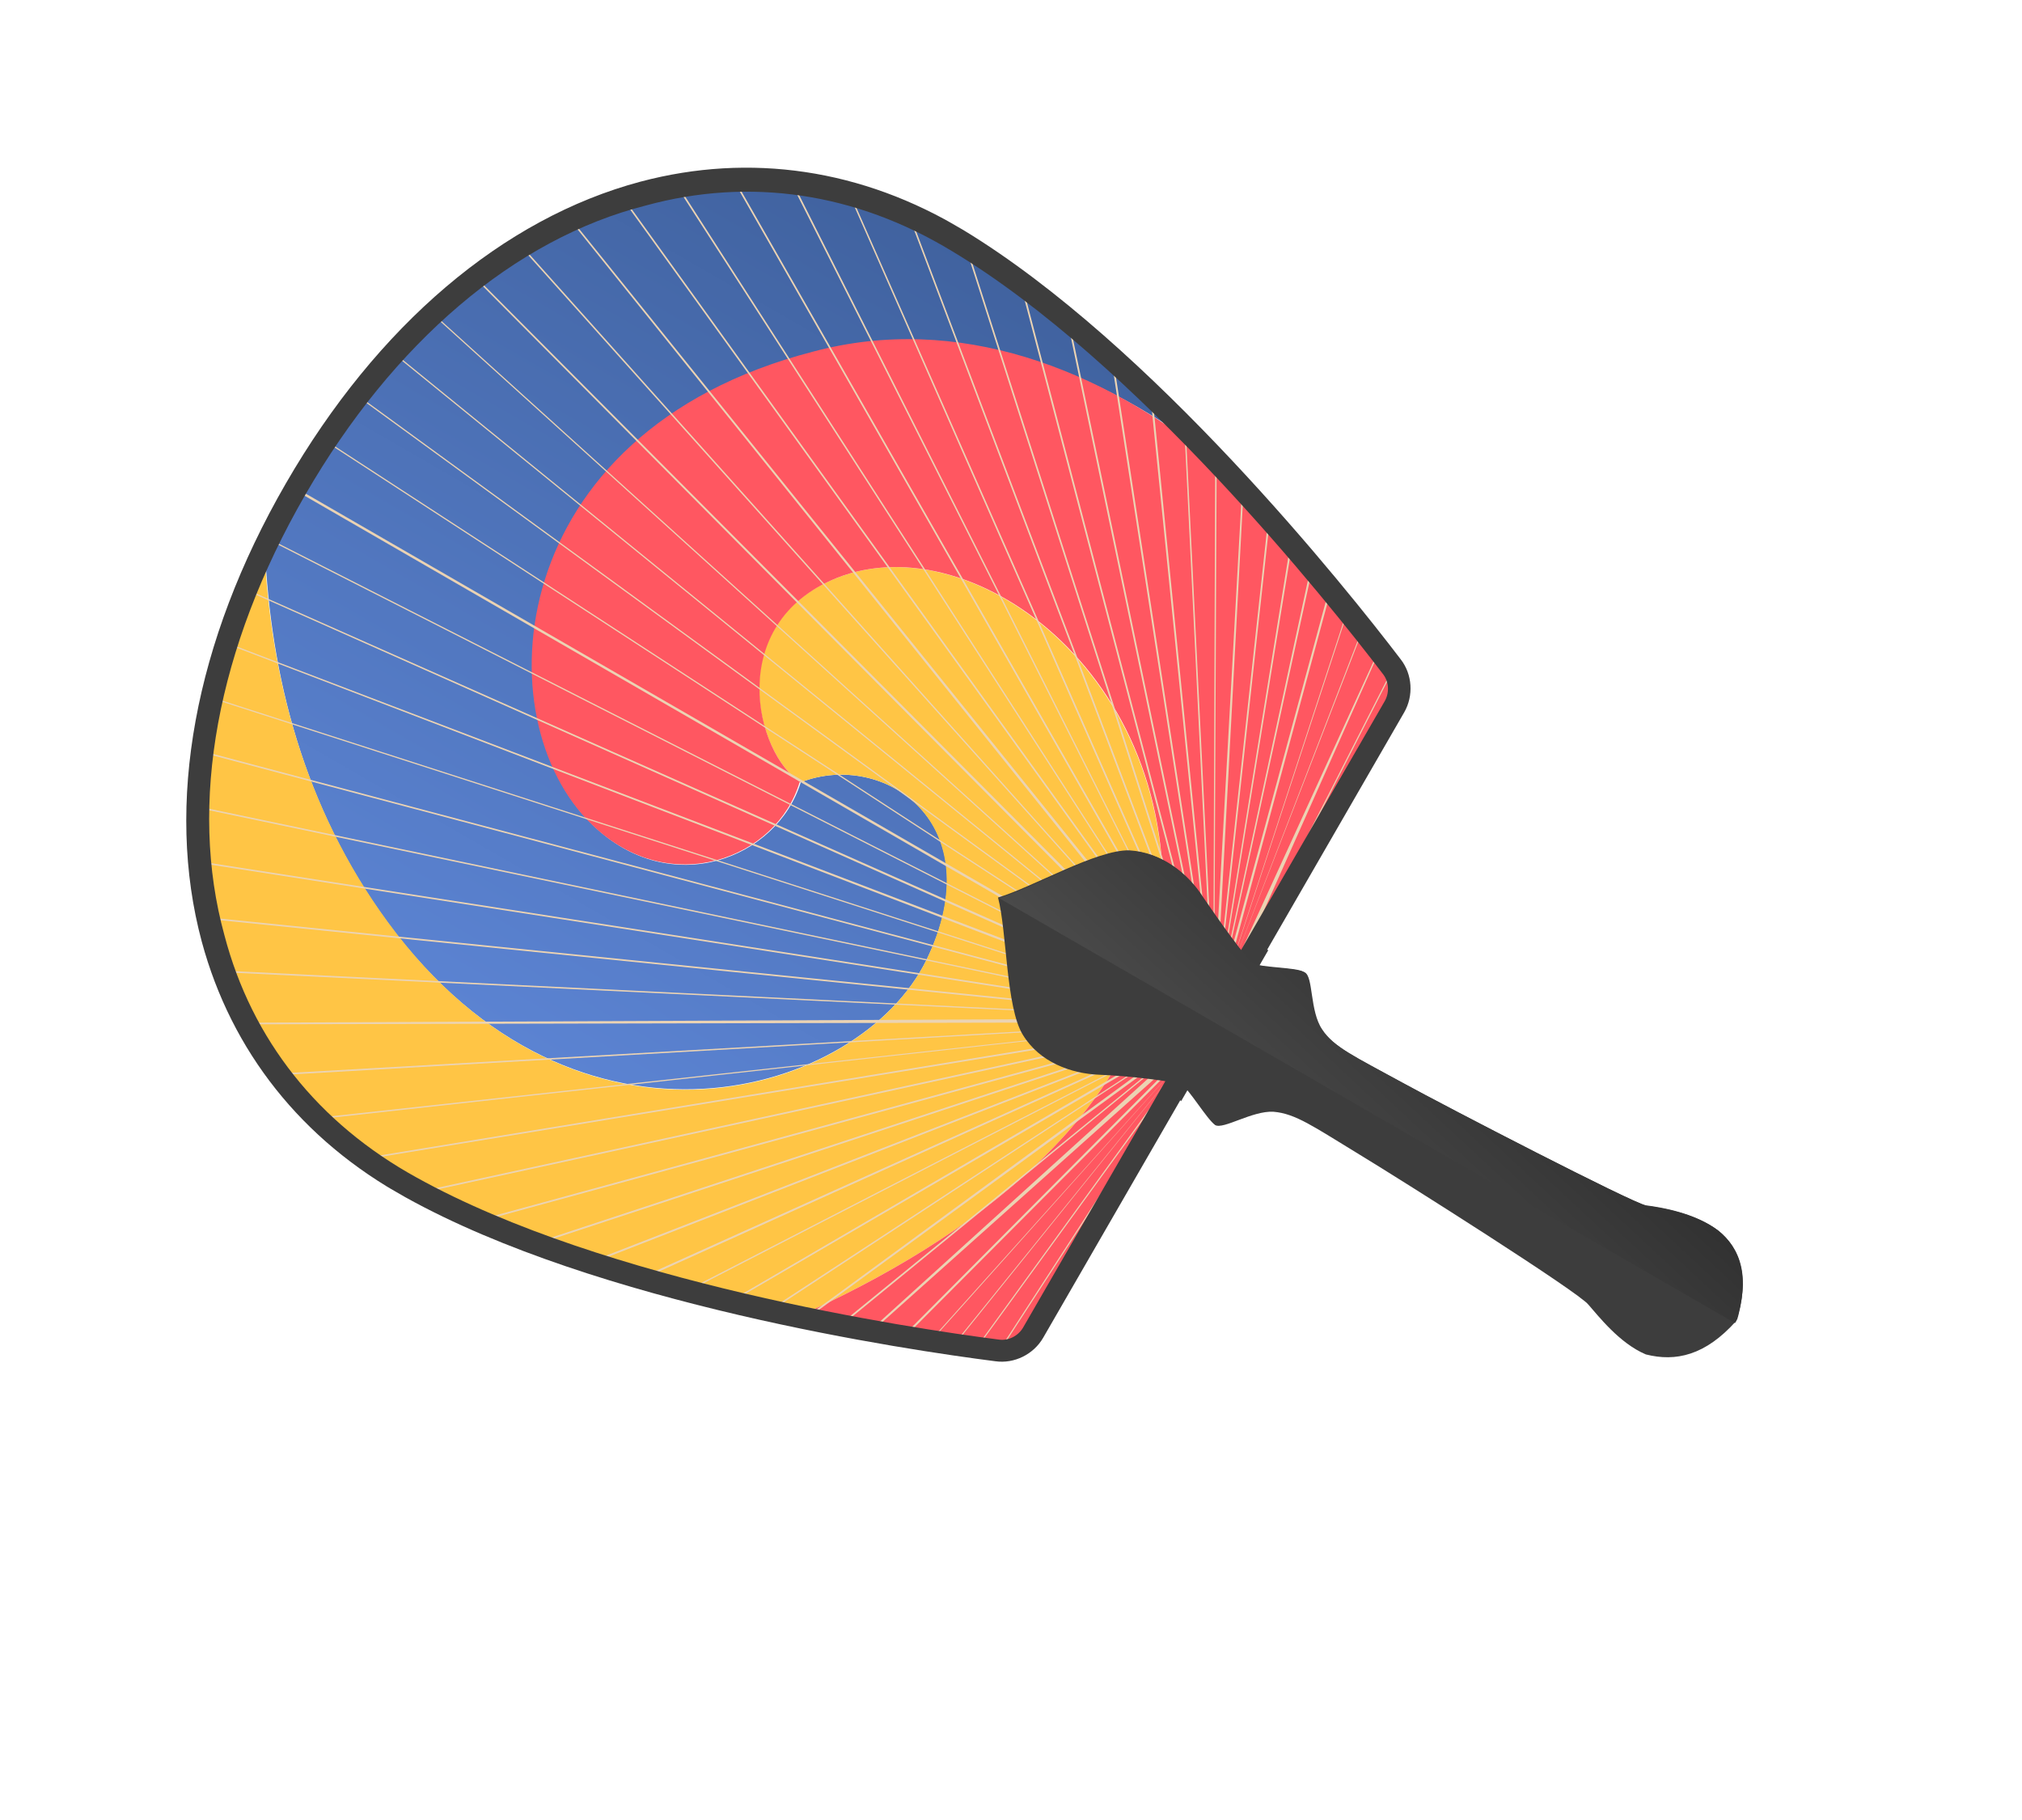 <svg width="60" height="54" viewBox="0 0 60 54" fill="none" xmlns="http://www.w3.org/2000/svg">
<g clip-path="url(#clip0_33_1467)">
<path d="M8.755 14.504C8.418 15.088 8.129 15.658 7.858 16.198C8.021 20.06 9.017 23.954 11.481 27.342C17.139 35.032 25.533 32.506 27.494 28.477C29.473 24.418 26.221 22.253 23.762 23.21C23.066 25.47 19.91 26.72 17.594 24.482C14.385 21.4 14.9 12.851 24.153 10.451C28.482 9.346 32.681 10.992 36.091 13.657C33.814 11.278 31.12 8.78 28.448 7.156C21.828 3.17 13.792 5.78 8.755 14.504Z" fill="url(#paint0_linear_33_1467)"/>
<path d="M34.43 27.772C35.273 20.271 28.939 15.508 24.828 17.149C21.463 18.483 22.411 22.389 23.762 23.21C26.221 22.253 29.442 24.4 27.494 28.477C25.515 32.536 17.139 35.032 11.511 27.36C9.017 23.954 8.02 20.06 7.84 16.229C3.979 24.321 5.901 31.739 12.19 35.247C15.479 37.064 19.988 38.316 23.646 39.076C28.775 36.794 33.838 33.082 34.43 27.772Z" fill="#FFC545"/>
<path d="M24.123 10.434C14.87 12.833 14.354 21.383 17.563 24.464C19.88 26.703 23.066 25.47 23.732 23.192L23.636 23.219L23.762 23.21C22.411 22.389 21.493 18.5 24.828 17.149C28.939 15.508 35.291 20.24 34.43 27.772C33.838 33.082 28.775 36.794 23.646 39.076C26.292 39.62 28.494 39.95 29.589 40.091C30.012 40.13 30.451 39.933 30.663 39.564L36.02 30.287L41.376 21.009C41.589 20.641 41.571 20.18 41.295 19.816C40.466 18.723 38.527 16.251 36.042 13.67C32.669 10.944 28.439 9.28 24.123 10.434Z" fill="#FF5761"/>
<path d="M41.47 20.777C41.434 20.838 41.429 20.917 41.394 20.979L36.038 30.256L30.681 39.533C30.646 39.595 30.61 39.656 30.544 39.7L35.564 31.006L29.685 40.064C29.685 40.064 29.655 40.047 29.637 40.077L35.516 31.02L28.996 39.994C28.996 39.994 28.966 39.976 28.948 40.007L35.485 31.002L28.307 39.924C28.307 39.924 28.276 39.906 28.259 39.937L35.485 31.002L27.587 39.836C27.587 39.836 27.556 39.818 27.539 39.849L35.485 31.002L26.806 39.713C26.776 39.695 26.776 39.695 26.728 39.708L35.424 30.967L25.873 39.502C25.843 39.484 25.843 39.484 25.795 39.498L35.321 30.866L24.953 39.339C24.923 39.322 24.923 39.322 24.875 39.335L35.29 30.848L23.942 39.124C23.912 39.107 23.912 39.107 23.864 39.12L35.247 30.782L22.852 38.904C22.822 38.887 22.822 38.887 22.774 38.9L35.217 30.765L21.72 38.619C21.689 38.602 21.689 38.602 21.641 38.615L35.222 30.686L20.447 38.294C20.417 38.276 20.417 38.276 20.369 38.29L35.191 30.668L19.066 37.947C19.035 37.929 19.035 37.929 19.005 37.912L35.178 30.62L17.55 37.482C17.52 37.464 17.52 37.464 17.489 37.447L35.166 30.572L15.931 36.915C15.9 36.898 15.9 36.898 15.87 36.88L35.153 30.524L14.255 36.235C14.225 36.217 14.225 36.217 14.194 36.2L35.141 30.475L12.511 35.392C12.481 35.374 12.481 35.374 12.451 35.357L35.128 30.427L10.856 34.395C10.826 34.378 10.826 34.378 10.796 34.36L35.115 30.379L9.434 33.206C9.404 33.188 9.404 33.188 9.373 33.17L35.085 30.361L8.24 31.902C8.24 31.902 8.21 31.884 8.228 31.854L35.102 30.331L7.328 30.392L7.315 30.344L35.125 30.221L6.638 28.847L6.625 28.799L35.143 30.19L6.172 27.267L6.159 27.218L35.13 30.142L5.915 25.603L5.903 25.555L35.118 30.093L5.847 23.966C5.847 23.966 5.864 23.936 5.834 23.918L35.135 30.063L5.983 22.325C5.983 22.325 6.001 22.294 5.971 22.276L35.123 30.015L6.229 20.705L6.247 20.675L35.14 29.984L6.71 19.099L6.728 19.068L35.176 29.922L7.3 17.515L7.318 17.484L35.211 29.861L7.964 16.014L7.982 15.983L35.229 29.83L8.737 14.535C8.737 14.535 8.737 14.535 8.755 14.504C8.755 14.504 8.755 14.504 8.772 14.473L35.264 29.769L9.649 13.095L9.667 13.065L35.282 29.738L10.617 11.77L10.635 11.739L35.3 29.707L11.676 10.498L11.694 10.467L35.318 29.677L12.809 9.308L12.827 9.278L35.336 29.646L14.076 8.238C14.076 8.238 14.094 8.207 14.124 8.224L35.401 29.602L15.429 7.299C15.429 7.299 15.447 7.268 15.477 7.285L35.419 29.571L16.899 6.509L16.947 6.496L35.485 29.527L18.468 5.899L18.516 5.886L35.533 29.514L20.069 5.513L20.118 5.5L35.551 29.483L21.752 5.338L21.8 5.325L35.599 29.47L23.481 5.435C23.481 5.435 23.511 5.452 23.529 5.421L35.617 29.44L25.194 5.768C25.224 5.786 25.224 5.786 25.255 5.804L35.665 29.426L26.953 6.374C26.983 6.392 26.983 6.392 27.014 6.41L35.713 29.413L28.644 7.309C28.674 7.327 28.674 7.327 28.704 7.345L35.761 29.4L30.263 8.367C30.294 8.385 30.294 8.385 30.324 8.403L35.809 29.387L31.673 9.509C31.703 9.526 31.703 9.526 31.733 9.544L35.858 29.374L32.973 10.628C33.003 10.646 33.003 10.646 33.034 10.663L35.906 29.361L34.134 11.708C34.164 11.726 34.164 11.726 34.195 11.743L35.954 29.348L35.143 12.7C35.173 12.718 35.173 12.718 35.186 12.766L36.002 29.334L36.06 13.639C36.091 13.657 36.091 13.657 36.103 13.705L36.032 29.352L36.856 14.509C36.887 14.526 36.887 14.526 36.899 14.575L36.111 29.356L37.639 15.329C37.67 15.347 37.67 15.347 37.683 15.395L36.159 29.343L38.301 16.08C38.331 16.098 38.331 16.098 38.344 16.146L36.19 29.361L38.902 16.796C38.932 16.813 38.932 16.813 38.945 16.861L36.22 29.378L39.442 17.476C39.472 17.494 39.472 17.494 39.485 17.542L36.281 29.413L39.987 18.077C39.987 18.077 40.017 18.095 39.999 18.126L36.298 29.383L40.423 18.657C40.423 18.657 40.453 18.674 40.435 18.705L36.298 29.383L40.92 19.271C40.92 19.271 40.95 19.289 40.932 19.32L36.42 29.453L41.325 19.833C41.325 19.833 41.356 19.851 41.338 19.881L36.433 29.501L41.47 20.777Z" fill="#EBD3B3"/>
<path d="M41.667 21.137L30.955 39.691C30.671 40.183 30.101 40.468 29.538 40.389C26.895 40.051 17.74 38.698 12.03 35.523C8.953 33.829 6.867 31.191 5.987 27.938C4.891 23.865 5.767 19.046 8.481 14.346C11.194 9.646 14.93 6.478 19.005 5.39C22.261 4.526 25.589 5.014 28.595 6.831C34.182 10.22 39.949 17.441 41.563 19.561C41.913 20.009 41.951 20.645 41.667 21.137ZM9.059 14.68C6.434 19.227 5.585 23.857 6.661 27.754C7.472 30.844 9.442 33.333 12.367 34.94C17.956 38.044 26.983 39.406 29.627 39.744C29.924 39.792 30.217 39.634 30.359 39.389L41.09 20.803C41.231 20.557 41.221 20.224 41.031 19.991C39.416 17.871 33.723 10.734 28.241 7.446C25.387 5.716 22.246 5.255 19.165 6.097C15.269 7.084 11.666 10.164 9.059 14.68Z" fill="#3D3D3D"/>
<path d="M37.467 28.132C37.406 28.097 37.259 27.93 37.13 27.733L34.398 32.463C34.664 32.494 34.852 32.52 34.913 32.556C34.943 32.573 35.004 32.608 35.047 32.674L37.636 28.189C37.528 28.167 37.497 28.149 37.467 28.132Z" fill="#3D3D3D"/>
<path d="M51.519 39.194C51.95 37.886 51.643 37.013 50.966 36.499C50.289 35.986 49.291 35.819 48.837 35.762C48.401 35.674 42.967 32.864 41.581 32.105C40.194 31.345 39.55 31.055 39.206 30.529C38.83 29.984 38.944 28.944 38.683 28.834C38.44 28.694 37.413 28.716 37.17 28.575C36.957 28.452 36.133 27.28 35.672 26.604C35.228 25.898 34.448 25.283 33.505 25.23C32.544 25.208 30.644 26.323 29.615 26.63C29.881 27.644 29.849 29.878 30.348 30.698C30.847 31.519 31.788 31.857 32.621 31.888C33.455 31.919 34.864 32.077 35.077 32.2C35.29 32.323 35.802 33.192 36.058 33.381C36.302 33.521 37.158 32.951 37.787 32.986C38.446 33.039 38.988 33.434 40.339 34.255C41.69 35.076 46.858 38.346 47.135 38.711C47.429 39.044 48.055 39.856 48.838 40.186C49.722 40.41 50.602 40.221 51.519 39.194Z" fill="#3D3D3D"/>
<path d="M50.997 36.517C50.32 36.003 49.321 35.836 48.868 35.779C48.432 35.691 42.998 32.882 41.611 32.122C40.225 31.363 39.581 31.073 39.236 30.546C38.861 30.002 38.975 28.962 38.714 28.852C38.47 28.712 37.444 28.733 37.201 28.593C36.988 28.47 36.164 27.298 35.703 26.622C35.259 25.915 34.478 25.301 33.535 25.248C32.575 25.226 30.674 26.34 29.645 26.647L51.514 39.273C51.932 37.917 51.656 37.061 50.997 36.517Z" fill="url(#paint1_linear_33_1467)"/>
</g>
<defs>
<linearGradient id="paint0_linear_33_1467" x1="13.35" y1="29.777" x2="26.923" y2="6.268" gradientUnits="userSpaceOnUse">
<stop stop-color="#5B83D2"/>
<stop offset="1" stop-color="#40629F"/>
</linearGradient>
<linearGradient id="paint1_linear_33_1467" x1="37.264" y1="36.508" x2="45.994" y2="27.12" gradientUnits="userSpaceOnUse">
<stop stop-color="#515151"/>
<stop offset="1" stop-color="#262626"/>
</linearGradient>
<clipPath id="clip0_33_1467">
<rect width="33.131" height="49.696" fill="white" transform="translate(0.198 28.692) rotate(-60)"/>
</clipPath>
</defs>
</svg>
